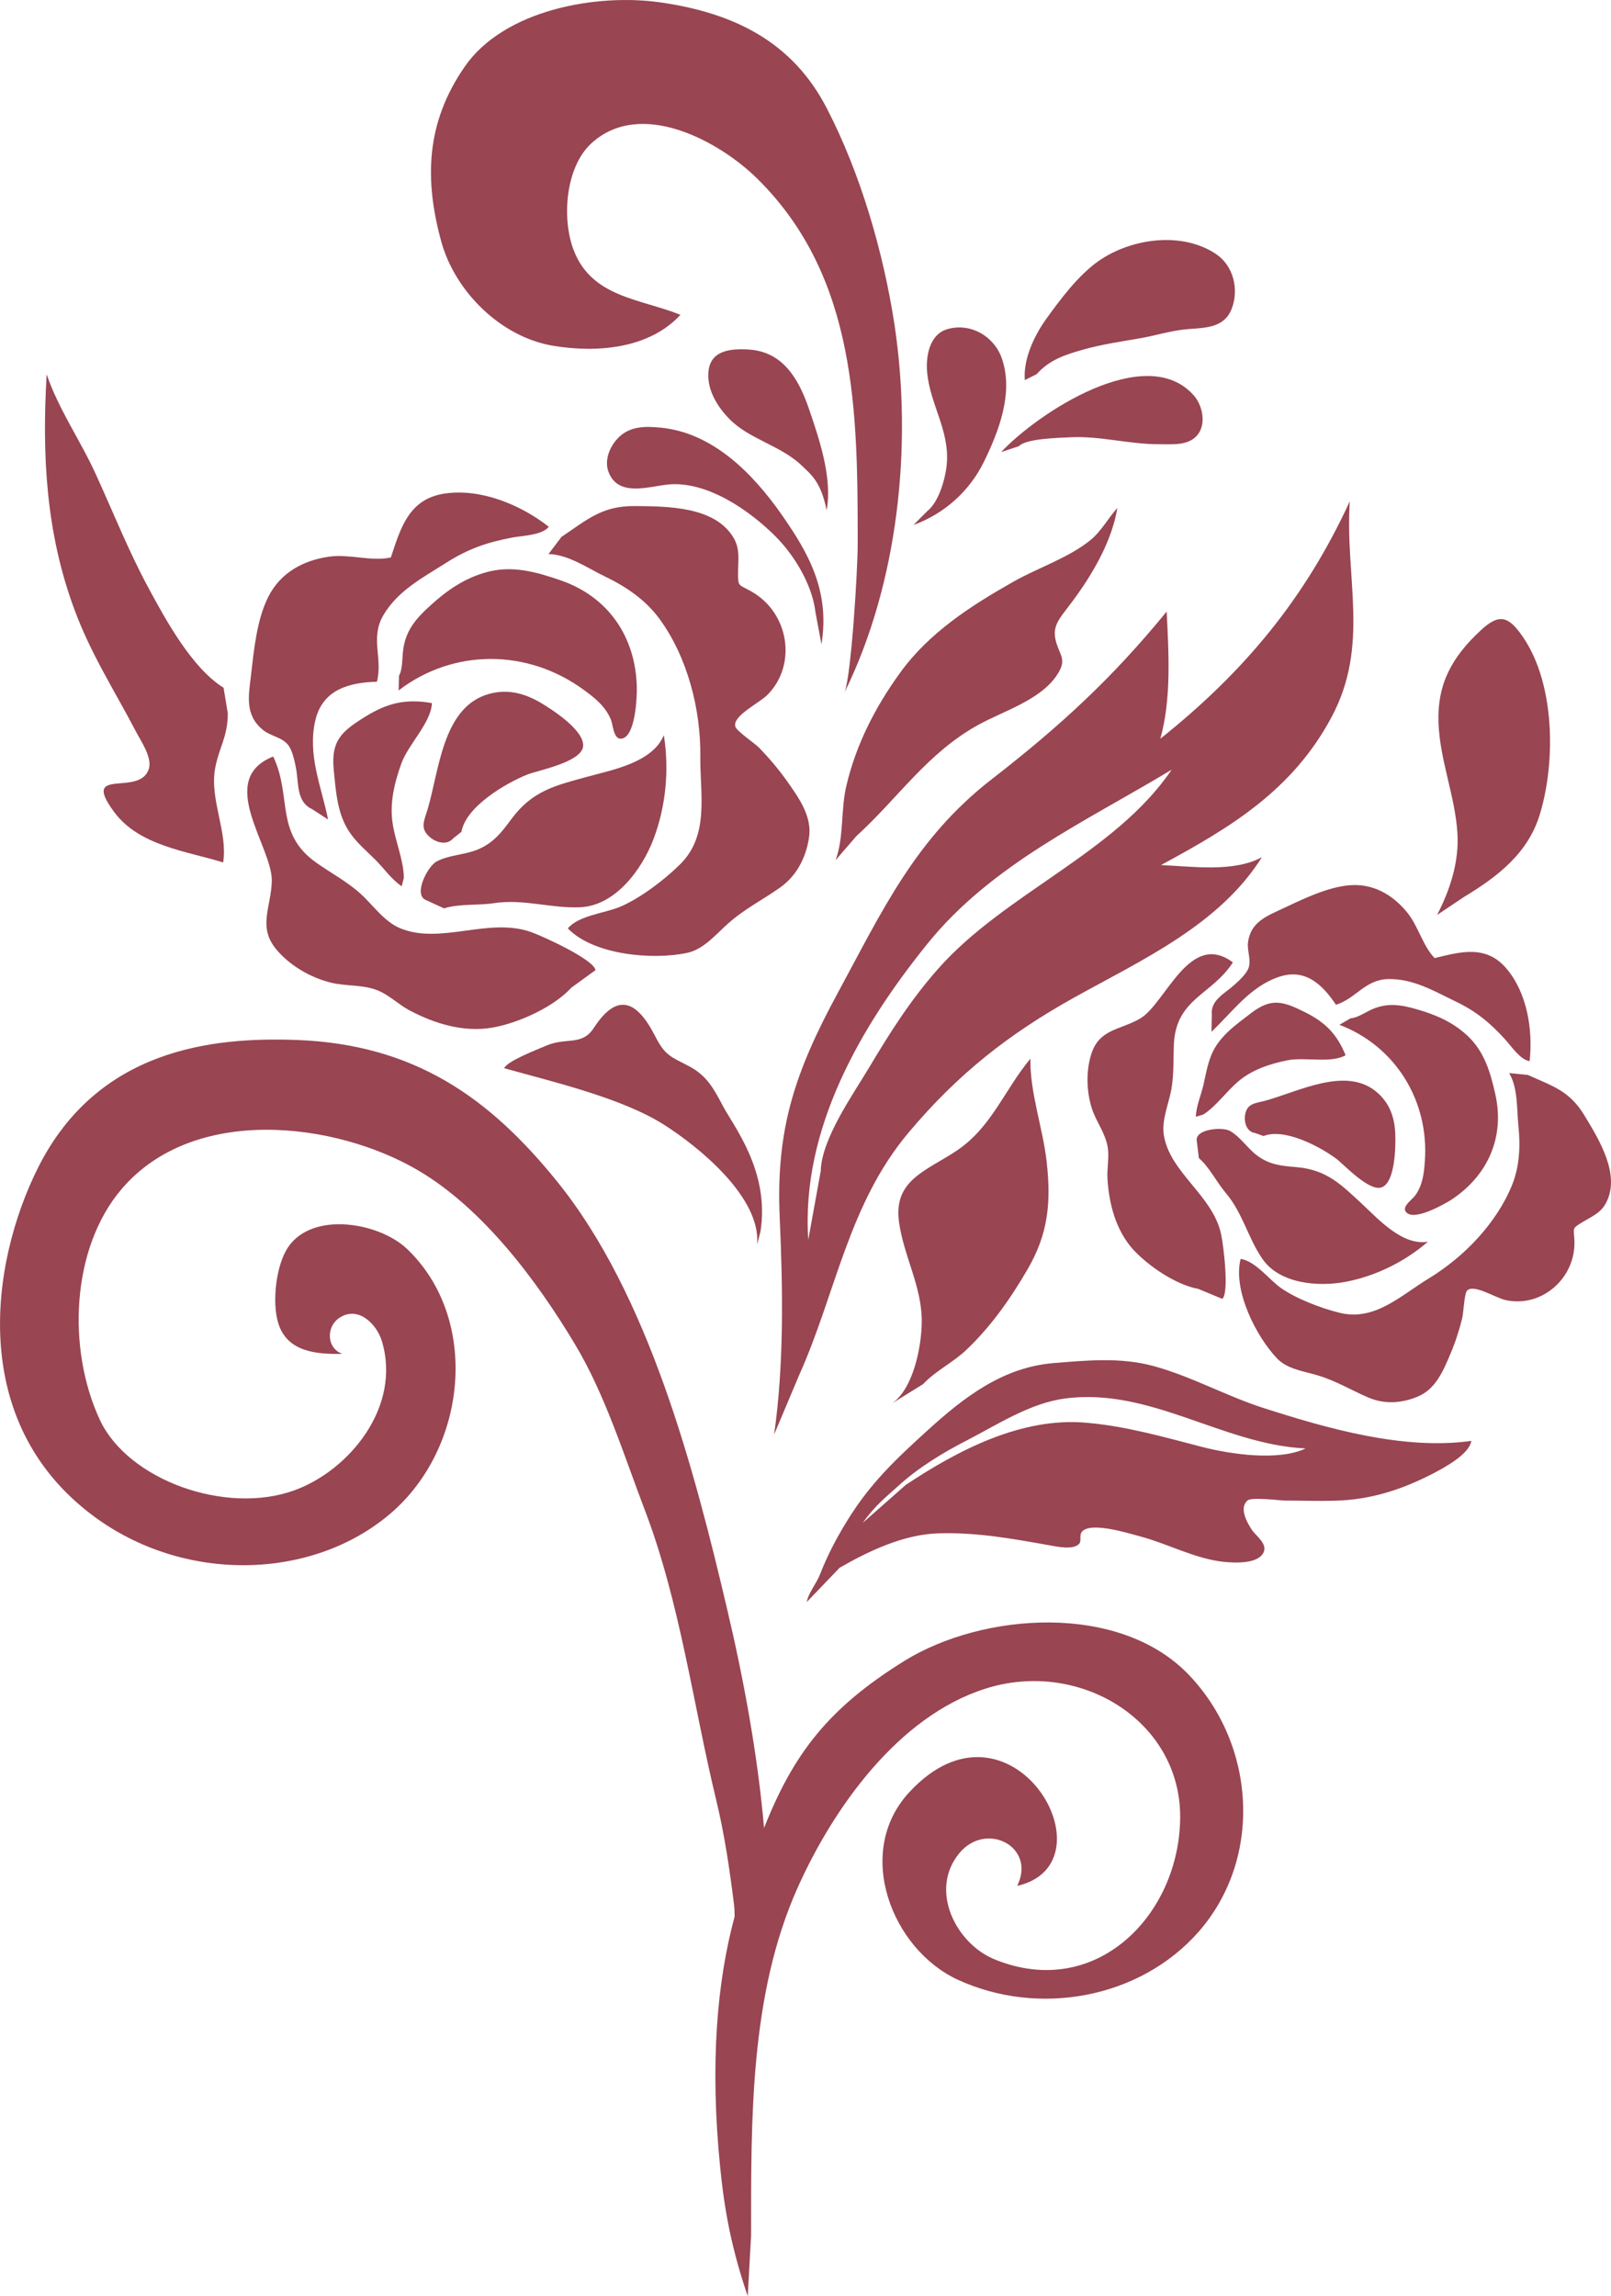 <?xml version="1.0" encoding="utf-8"?>
<!-- Generator: Adobe Illustrator 12.0.0, SVG Export Plug-In . SVG Version: 6.00 Build 51448)  -->
<!DOCTYPE svg PUBLIC "-//W3C//DTD SVG 1.1//EN" "http://www.w3.org/Graphics/SVG/1.1/DTD/svg11.dtd">
<svg  version="1.1" id="レイヤー_1" xmlns="http://www.w3.org/2000/svg" xmlns:xlink="http://www.w3.org/1999/xlink" width="49.113" height="70"
	 viewBox="0 0 49.113 70" overflow="visible" enable-background="new 0 0 49.113 70" xml:space="preserve">
<g>
	<path fill="#994552" d="M8.286,26.855c-0.015,0.791-0.438,1.394,0.134,2.084c0.414,0.497,1.047,0.869,1.681,1.021
		c0.479,0.115,0.999,0.048,1.458,0.252c0.326,0.146,0.589,0.406,0.905,0.579c0.782,0.419,1.681,0.693,2.563,0.534
		c0.801-0.145,1.856-0.628,2.39-1.214l0.737-0.535c-0.043-0.315-1.563-1.018-1.965-1.162c-1.299-0.459-2.755,0.393-3.983-0.113
		c-0.5-0.205-0.838-0.718-1.227-1.066c-0.408-0.365-0.891-0.62-1.331-0.931c-1.283-0.903-0.737-2.021-1.319-3.241
		C6.563,23.767,8.306,25.808,8.286,26.855z"/>
	<path fill="#994552" d="M24.662,25.546c0.104-0.646-0.299-1.209-0.662-1.723c-0.259-0.367-0.54-0.697-0.85-1.021
		c-0.13-0.134-0.696-0.513-0.733-0.653c-0.09-0.329,0.731-0.712,0.985-0.971c0.902-0.919,0.654-2.495-0.495-3.146
		c-0.395-0.225-0.41-0.127-0.407-0.588c0.003-0.363,0.063-0.695-0.123-1.025c-0.559-0.989-2.042-0.982-3.021-0.991
		c-1.008-0.01-1.455,0.417-2.237,0.938l-0.398,0.525c0.605,0.013,1.195,0.432,1.728,0.687c0.638,0.308,1.228,0.706,1.651,1.283
		c0.859,1.169,1.265,2.765,1.25,4.197c-0.013,1.146,0.286,2.395-0.612,3.288c-0.484,0.479-1.221,1.04-1.836,1.299
		c-0.465,0.197-1.258,0.261-1.591,0.658c0.782,0.816,2.598,0.97,3.635,0.747c0.507-0.108,0.865-0.553,1.244-0.89
		c0.502-0.449,1.048-0.719,1.593-1.103C24.282,26.701,24.565,26.162,24.662,25.546z"/>
	<path fill="#994552" d="M11.916,16.995c-0.592,0.131-1.265-0.113-1.889-0.024c-0.788,0.114-1.479,0.49-1.848,1.225
		c-0.352,0.696-0.44,1.637-0.528,2.397c-0.075,0.637-0.188,1.205,0.362,1.657c0.232,0.194,0.587,0.222,0.773,0.464
		c0.134,0.171,0.204,0.525,0.242,0.73c0.08,0.431,0.006,1,0.479,1.219l0.495,0.321c-0.199-0.993-0.639-1.98-0.386-3.035
		c0.228-0.934,1.033-1.142,1.874-1.166c0.188-0.703-0.214-1.332,0.199-2.032c0.45-0.757,1.207-1.143,1.917-1.596
		c0.666-0.425,1.251-0.625,2.015-0.768c0.307-0.057,0.907-0.069,1.11-0.328c-0.859-0.671-2.066-1.174-3.171-1.013
		C12.464,15.206,12.212,16.1,11.916,16.995z"/>
	<path fill="#994552" d="M13.167,21.434c-0.786-0.137-1.345-0.007-2.015,0.405c-0.734,0.452-1.063,0.736-0.979,1.618
		c0.068,0.667,0.104,1.379,0.506,1.946c0.194,0.284,0.514,0.56,0.758,0.801c0.248,0.245,0.515,0.625,0.809,0.814l0.066-0.258
		c-0.006-0.532-0.255-1.097-0.339-1.639c-0.104-0.635,0.055-1.272,0.271-1.867C12.462,22.679,13.148,22.019,13.167,21.434z"/>
	<path fill="#994552" d="M12.994,27.443l0.544,0.25c0.457-0.148,1.037-0.084,1.529-0.16c0.902-0.136,1.736,0.167,2.628,0.125
		c1.07-0.052,1.877-1.154,2.227-2.075c0.378-0.995,0.484-2.115,0.316-3.172c-0.339,0.833-1.567,1.059-2.316,1.264
		c-0.984,0.272-1.688,0.421-2.337,1.302c-0.296,0.402-0.553,0.734-1.042,0.93c-0.39,0.156-0.86,0.158-1.231,0.355
		C13.032,26.41,12.582,27.292,12.994,27.443z"/>
	<path fill="#994552" d="M14.799,21.189c-1.308,0.457-1.417,2.317-1.76,3.473c-0.102,0.35-0.25,0.588,0.061,0.855
		c0.188,0.166,0.524,0.268,0.715,0.042l0.252-0.199c0.137-0.771,1.34-1.477,2.005-1.746c0.313-0.126,1.619-0.369,1.702-0.84
		c0.084-0.494-0.979-1.169-1.333-1.375C15.908,21.099,15.375,20.991,14.799,21.189z"/>
	<path fill="#994552" d="M18.622,21.933c0.067,0.159,0.079,0.592,0.301,0.587c0.458-0.01,0.498-1.308,0.491-1.573
		c-0.038-1.549-0.881-2.76-2.331-3.258c-0.75-0.258-1.477-0.461-2.259-0.244c-0.676,0.189-1.201,0.556-1.703,1.014
		c-0.426,0.385-0.74,0.742-0.825,1.317c-0.039,0.255-0.016,0.623-0.13,0.818l-0.014,0.455c1.667-1.278,3.93-1.277,5.651-0.013
		C18.145,21.286,18.453,21.532,18.622,21.933z"/>
	<path fill="#994552" d="M33.762,35.938c0.048,0.771,0.257,1.562,0.773,2.144c0.479,0.522,1.316,1.088,1.995,1.211l0.732,0.304
		c0.216-0.175,0.041-1.617-0.038-1.984c-0.258-1.174-1.558-1.862-1.742-3.003c-0.075-0.463,0.146-0.949,0.228-1.397
		c0.082-0.47,0.057-0.942,0.079-1.413c0.081-1.364,1.161-1.472,1.797-2.461c-1.325-0.983-2.042,1.244-2.823,1.709
		c-0.595,0.351-1.232,0.313-1.483,1.054c-0.179,0.533-0.162,1.173,0.013,1.711c0.139,0.407,0.423,0.761,0.482,1.195
		C33.816,35.308,33.744,35.621,33.762,35.938z"/>
	<path fill="#994552" d="M48.249,37.254c0.271-0.164,0.542-0.271,0.701-0.561c0.479-0.867-0.208-1.963-0.652-2.696
		c-0.455-0.75-0.976-0.887-1.718-1.226l-0.572-0.057c0.271,0.455,0.229,1.085,0.281,1.594c0.064,0.613,0.041,1.231-0.189,1.812
		c-0.476,1.175-1.473,2.203-2.535,2.85c-0.854,0.517-1.646,1.313-2.717,1.054c-0.578-0.141-1.33-0.429-1.81-0.767
		c-0.354-0.255-0.769-0.812-1.216-0.878c-0.244,0.957,0.475,2.37,1.113,3.037c0.313,0.325,0.807,0.386,1.229,0.511
		c0.563,0.167,1.018,0.448,1.547,0.677c0.498,0.213,1.027,0.179,1.527-0.035c0.523-0.223,0.76-0.772,0.972-1.277
		c0.153-0.357,0.271-0.721,0.366-1.1c0.04-0.155,0.063-0.75,0.148-0.844c0.197-0.218,0.859,0.215,1.17,0.285
		c1.094,0.247,2.146-0.658,2.104-1.808C47.981,37.43,47.904,37.463,48.249,37.254z"/>
	<path fill="#994552" d="M46.632,32.349c0.104-0.944-0.072-2.068-0.699-2.813c-0.621-0.742-1.398-0.521-2.197-0.328
		c-0.369-0.379-0.498-0.989-0.854-1.412c-0.441-0.532-1.04-0.871-1.753-0.807c-0.677,0.061-1.415,0.423-2.019,0.707
		c-0.506,0.237-0.979,0.415-1.063,1.028c-0.033,0.264,0.104,0.536,0.016,0.788c-0.065,0.177-0.296,0.393-0.434,0.514
		c-0.279,0.256-0.735,0.464-0.685,0.913l-0.011,0.515c0.645-0.605,1.175-1.381,2.069-1.677c0.793-0.262,1.317,0.241,1.726,0.854
		c0.604-0.185,0.888-0.77,1.596-0.783c0.767-0.014,1.4,0.37,2.063,0.688c0.617,0.298,1.033,0.641,1.49,1.142
		C46.062,31.876,46.348,32.317,46.632,32.349z"/>
	<path fill="#994552" d="M39.792,30.862c-0.671-0.336-1.027-0.451-1.646,0.019c-0.462,0.355-0.976,0.708-1.209,1.264
		c-0.119,0.278-0.186,0.637-0.248,0.928c-0.067,0.297-0.229,0.668-0.231,0.973l0.226-0.069c0.392-0.249,0.693-0.692,1.057-1.001
		c0.426-0.366,0.971-0.544,1.51-0.652c0.525-0.105,1.328,0.101,1.771-0.154C40.758,31.525,40.407,31.17,39.792,30.862z"/>
	<path fill="#994552" d="M41.038,39.075c0.911-0.177,1.789-0.611,2.493-1.22c-0.771,0.129-1.501-0.676-1.996-1.141
		c-0.654-0.604-1.087-1.059-2.035-1.135c-0.435-0.035-0.797-0.072-1.169-0.346c-0.292-0.216-0.51-0.567-0.828-0.752
		c-0.231-0.137-1.094-0.064-1.017,0.311l0.063,0.515c0.32,0.272,0.539,0.731,0.82,1.062c0.514,0.604,0.672,1.36,1.112,2.003
		C39.009,39.146,40.197,39.238,41.038,39.075z"/>
	<path fill="#994552" d="M37.958,33.989c-0.037,0.217,0.044,0.514,0.296,0.55l0.267,0.094c0.634-0.252,1.707,0.317,2.212,0.688
		c0.233,0.174,1.016,1.029,1.397,0.873c0.406-0.158,0.42-1.254,0.407-1.613c-0.018-0.529-0.181-0.974-0.592-1.309
		c-0.938-0.761-2.368,0.011-3.382,0.287C38.26,33.638,38.016,33.637,37.958,33.989z"/>
	<path fill="#994552" d="M45.585,33.353c-0.15-0.674-0.338-1.305-0.854-1.784c-0.45-0.415-0.962-0.634-1.532-0.798
		c-0.479-0.139-0.888-0.207-1.353-0.009c-0.208,0.089-0.472,0.276-0.671,0.281l-0.342,0.199c1.709,0.649,2.746,2.324,2.604,4.179
		c-0.027,0.368-0.07,0.71-0.289,1.019c-0.087,0.123-0.402,0.33-0.297,0.492c0.218,0.336,1.191-0.229,1.391-0.354
		C45.368,35.836,45.88,34.657,45.585,33.353z"/>
	<path fill="#994552" d="M38.47,26.132c-0.863,0.47-2.111,0.28-3.078,0.241c2.119-1.144,4.005-2.275,5.196-4.501
		c1.184-2.201,0.407-4.265,0.562-6.59c-1.36,2.957-3.21,5.193-5.775,7.238c0.34-1.232,0.254-2.615,0.192-3.876
		c-1.667,2.04-3.243,3.488-5.344,5.12c-2.319,1.803-3.322,3.996-4.688,6.516c-1.289,2.385-1.886,4.124-1.765,6.829
		c0.097,2.186,0.136,4.459-0.17,6.623l0.767-1.82c1.114-2.48,1.491-5.193,3.329-7.381c1.496-1.78,3.047-3.007,5.074-4.133
		C34.797,29.272,37.185,28.19,38.47,26.132z M28.585,29.551c-0.827,0.94-1.45,1.922-2.086,2.989
		c-0.49,0.824-1.454,2.175-1.478,3.161l-0.38,2.094c-0.226-3.373,1.604-6.511,3.632-9.023c1.963-2.433,4.838-3.73,7.447-5.308
		C33.992,26.017,30.628,27.229,28.585,29.551z"/>
	<path fill="#994552" d="M27.191,42.785l0.955-0.592c0.365-0.396,0.918-0.661,1.318-1.045c0.742-0.703,1.347-1.563,1.858-2.444
		c0.638-1.091,0.724-2.05,0.587-3.283c-0.115-1.034-0.515-2.111-0.496-3.146c-0.787,0.943-1.174,2.074-2.229,2.792
		c-0.911,0.615-1.945,0.892-1.78,2.164c0.141,1.067,0.707,1.985,0.696,3.074C28.095,41.051,27.843,42.344,27.191,42.785z"/>
	<path fill="#994552" d="M46.429,19.42c-0.438-0.641-0.725-0.728-1.285-0.205c-0.874,0.81-1.33,1.623-1.29,2.816
		c0.041,1.148,0.507,2.235,0.577,3.372c0.055,0.872-0.227,1.733-0.621,2.491l0.816-0.546c1.024-0.619,1.971-1.338,2.325-2.547
		C47.429,23.205,47.404,20.844,46.429,19.42z"/>
	<path fill="#994552" d="M44.855,43.927c-2.063,0.291-4.396-0.379-6.34-1.004c-1.129-0.362-2.203-0.966-3.35-1.278
		c-1.006-0.273-2.024-0.172-3.047-0.09c-1.55,0.129-2.725,1.038-3.84,2.051c-0.967,0.879-1.744,1.61-2.438,2.735
		c-0.342,0.554-0.603,1.05-0.839,1.65c-0.107,0.282-0.354,0.563-0.407,0.85l1.002-1.046c0.9-0.518,1.965-1.02,3.021-1.05
		c1.183-0.033,2.234,0.163,3.383,0.366c0.23,0.041,0.693,0.145,0.889-0.035c0.109-0.106-0.023-0.299,0.133-0.416
		c0.325-0.25,1.392,0.087,1.752,0.183c0.849,0.228,1.668,0.683,2.546,0.773c0.305,0.03,1.063,0.077,1.211-0.313
		c0.091-0.252-0.23-0.473-0.354-0.646c-0.17-0.25-0.406-0.688-0.145-0.914c0.134-0.111,1.006,0.003,1.121,0.003
		c0.511,0,1.021,0.02,1.531,0.005c1.094-0.024,2.062-0.339,3.021-0.838C44.041,44.736,44.792,44.334,44.855,43.927z M36.666,44.116
		c-1.188-0.306-2.318-0.636-3.551-0.743c-1.968-0.174-3.904,0.833-5.502,1.896l-1.315,1.16c0.394-0.55,0.722-0.797,1.109-1.149
		c0.598-0.542,1.349-1,2.063-1.365c0.936-0.483,1.922-1.133,2.98-1.278c2.611-0.354,4.82,1.401,7.354,1.521
		C38.98,44.548,37.524,44.336,36.666,44.116z"/>
	<path fill="#994552" d="M21.029,32.517c-0.566-0.303-0.742-0.312-1.057-0.93c-0.563-1.104-1.162-1.335-1.869-0.25
		c-0.366,0.564-0.848,0.274-1.461,0.545c-0.24,0.105-1.186,0.465-1.271,0.684c1.437,0.403,3.588,0.903,4.877,1.726
		c1.044,0.663,2.954,2.207,2.834,3.644l0.102-0.392c0.293-1.854-0.844-3.239-1.158-3.851C21.757,33.184,21.544,32.795,21.029,32.517
		z"/>
	<path fill="#994552" d="M25.806,23.941c-0.182,0.752-0.07,1.562-0.331,2.281l0.633-0.733c1.267-1.15,2.162-2.539,3.729-3.398
		c0.748-0.41,1.861-0.745,2.369-1.487c0.323-0.471,0.129-0.591,0.005-0.983c-0.172-0.539,0.076-0.738,0.503-1.315
		c0.601-0.814,1.184-1.812,1.35-2.82c-0.276,0.301-0.487,0.71-0.826,0.984c-0.666,0.54-1.604,0.843-2.346,1.265
		c-1.291,0.731-2.568,1.551-3.453,2.777C26.682,21.557,26.101,22.693,25.806,23.941z"/>
	<path fill="#994552" d="M14.169,2.03c-1.184,1.71-1.237,3.433-0.716,5.336c0.421,1.529,1.822,2.913,3.412,3.176
		c1.325,0.219,2.917,0.097,3.879-0.944c-1.229-0.496-2.711-0.526-3.261-1.988c-0.359-0.954-0.245-2.512,0.541-3.236
		c1.502-1.386,3.905-0.07,5.062,1.072c3.048,3.009,3.062,7.132,3.062,11.162c0,0.716-0.188,3.902-0.396,4.49
		c1.628-3.319,2.077-7.505,1.515-11.217c-0.34-2.204-1.029-4.579-2.053-6.564C24.159,1.26,22.36,0.394,20.14,0.074
		C18.194-0.208,15.371,0.294,14.169,2.03z"/>
	<path fill="#994552" d="M28.267,15.584l-0.42,0.421c0.924-0.336,1.699-1.013,2.147-1.922c0.456-0.935,0.913-2.108,0.548-3.157
		c-0.229-0.664-0.937-1.091-1.646-0.896c-0.563,0.154-0.677,0.836-0.631,1.326c0.089,0.961,0.667,1.737,0.603,2.735
		C28.84,14.534,28.638,15.29,28.267,15.584z"/>
	<path fill="#994552" d="M37.554,9.401c0.221-0.587,0.048-1.302-0.485-1.658c-1.03-0.688-2.563-0.485-3.563,0.204
		c-0.631,0.437-1.191,1.191-1.635,1.81c-0.355,0.505-0.676,1.198-0.629,1.831l0.359-0.18c0.393-0.435,0.85-0.589,1.421-0.75
		c0.56-0.157,1.126-0.241,1.7-0.339c0.51-0.087,1-0.25,1.516-0.287C36.789,9.991,37.335,9.983,37.554,9.401z"/>
	<path fill="#994552" d="M30.521,13.782l0.542-0.18c0.213-0.234,1.216-0.253,1.563-0.271c0.905-0.047,1.792,0.213,2.694,0.211
		c0.426-0.001,0.979,0.068,1.239-0.358c0.21-0.345,0.078-0.869-0.181-1.147C34.91,10.422,31.625,12.604,30.521,13.782z"/>
	<path fill="#994552" d="M25.202,15.555c0.178-0.995-0.228-2.177-0.546-3.108c-0.317-0.918-0.804-1.735-1.845-1.792
		c-0.578-0.033-1.188,0.038-1.217,0.732c-0.025,0.522,0.282,1.017,0.635,1.378c0.608,0.631,1.579,0.812,2.223,1.438
		C24.741,14.483,25.021,14.682,25.202,15.555z"/>
	<path fill="#994552" d="M18.891,13.306c-0.286,0.261-0.483,0.709-0.338,1.085c0.292,0.771,1.227,0.439,1.813,0.38
		c1.188-0.115,2.482,0.789,3.271,1.576c0.53,0.531,0.983,1.268,1.161,1.979c0.029,0.117,0.05,0.238,0.065,0.354l0.18,0.962
		c0.271-1.653-0.429-2.825-1.204-3.94c-0.879-1.256-2.1-2.518-3.72-2.667C19.683,12.995,19.238,12.989,18.891,13.306z"/>
	<path fill="#994552" d="M6.945,21.748l-0.129-0.781c-0.965-0.598-1.772-2.083-2.298-3.059c-0.607-1.127-1.067-2.292-1.598-3.452
		c-0.46-1.015-1.141-1.989-1.497-3.045c-0.146,2.463-0.021,4.829,0.84,7.154c0.5,1.363,1.216,2.464,1.879,3.733
		c0.143,0.275,0.506,0.796,0.396,1.14c-0.271,0.877-2.106-0.101-1.058,1.317c0.769,1.039,2.228,1.195,3.323,1.538
		c0.146-0.924-0.407-1.896-0.249-2.843C6.663,22.814,6.947,22.465,6.945,21.748z"/>
	<path fill="#994552" d="M36.536,58.898c1.96-2.229,1.761-5.694-0.296-7.842c-2.115-2.207-6.27-1.898-8.654-0.431
		c-2.314,1.435-3.387,2.813-4.293,5.103c-0.195-2.246-0.628-4.566-1.12-6.65c-1.012-4.305-2.405-9.633-5.205-13.079
		c-2.021-2.493-4.295-4.164-7.938-4.295c-2.536-0.091-6.053,0.261-7.875,3.903c-1.446,2.895-2.147,7.746,1.685,10.604
		c2.759,2.06,6.66,1.976,9.056-0.063c2.36-2.012,2.737-5.944,0.52-8.067c-0.854-0.817-2.875-1.16-3.625-0.071
		c-0.381,0.555-0.5,1.688-0.313,2.311c0.264,0.897,1.167,0.969,1.959,0.953c-0.482-0.172-0.493-0.813-0.113-1.082
		c0.582-0.416,1.16,0.174,1.316,0.688c0.61,2.002-0.991,3.949-2.671,4.556c-2.091,0.756-5.064-0.315-5.923-2.146
		c-1.007-2.162-0.877-5.225,0.651-7.028c2.194-2.595,6.526-2.063,9.045-0.585c1.956,1.147,3.604,3.325,4.788,5.307
		c0.915,1.521,1.493,3.387,2.125,5.043c1.085,2.846,1.471,5.927,2.185,8.873c0.247,1.021,0.407,2.109,0.535,3.146
		c0.015,0.118,0.021,0.247,0.021,0.379c-0.532,1.967-0.762,4.479-0.438,7.676c0.13,1.301,0.349,2.471,0.838,3.901l0.102-1.854
		c0-3.521-0.042-7.336,1.416-10.594c1.084-2.426,3.063-5.227,5.723-6.072c2.852-0.912,5.947,0.955,5.942,3.908
		c-0.011,2.993-2.57,5.604-5.656,4.344c-1.178-0.479-2.004-2.104-1.084-3.229c0.813-1.003,2.365-0.21,1.771,0.988
		c3.021-0.688-0.188-6.207-3.291-2.854c-1.696,1.836-0.525,4.791,1.481,5.715C31.667,61.489,34.748,60.927,36.536,58.898z"/>
</g>
</svg>

